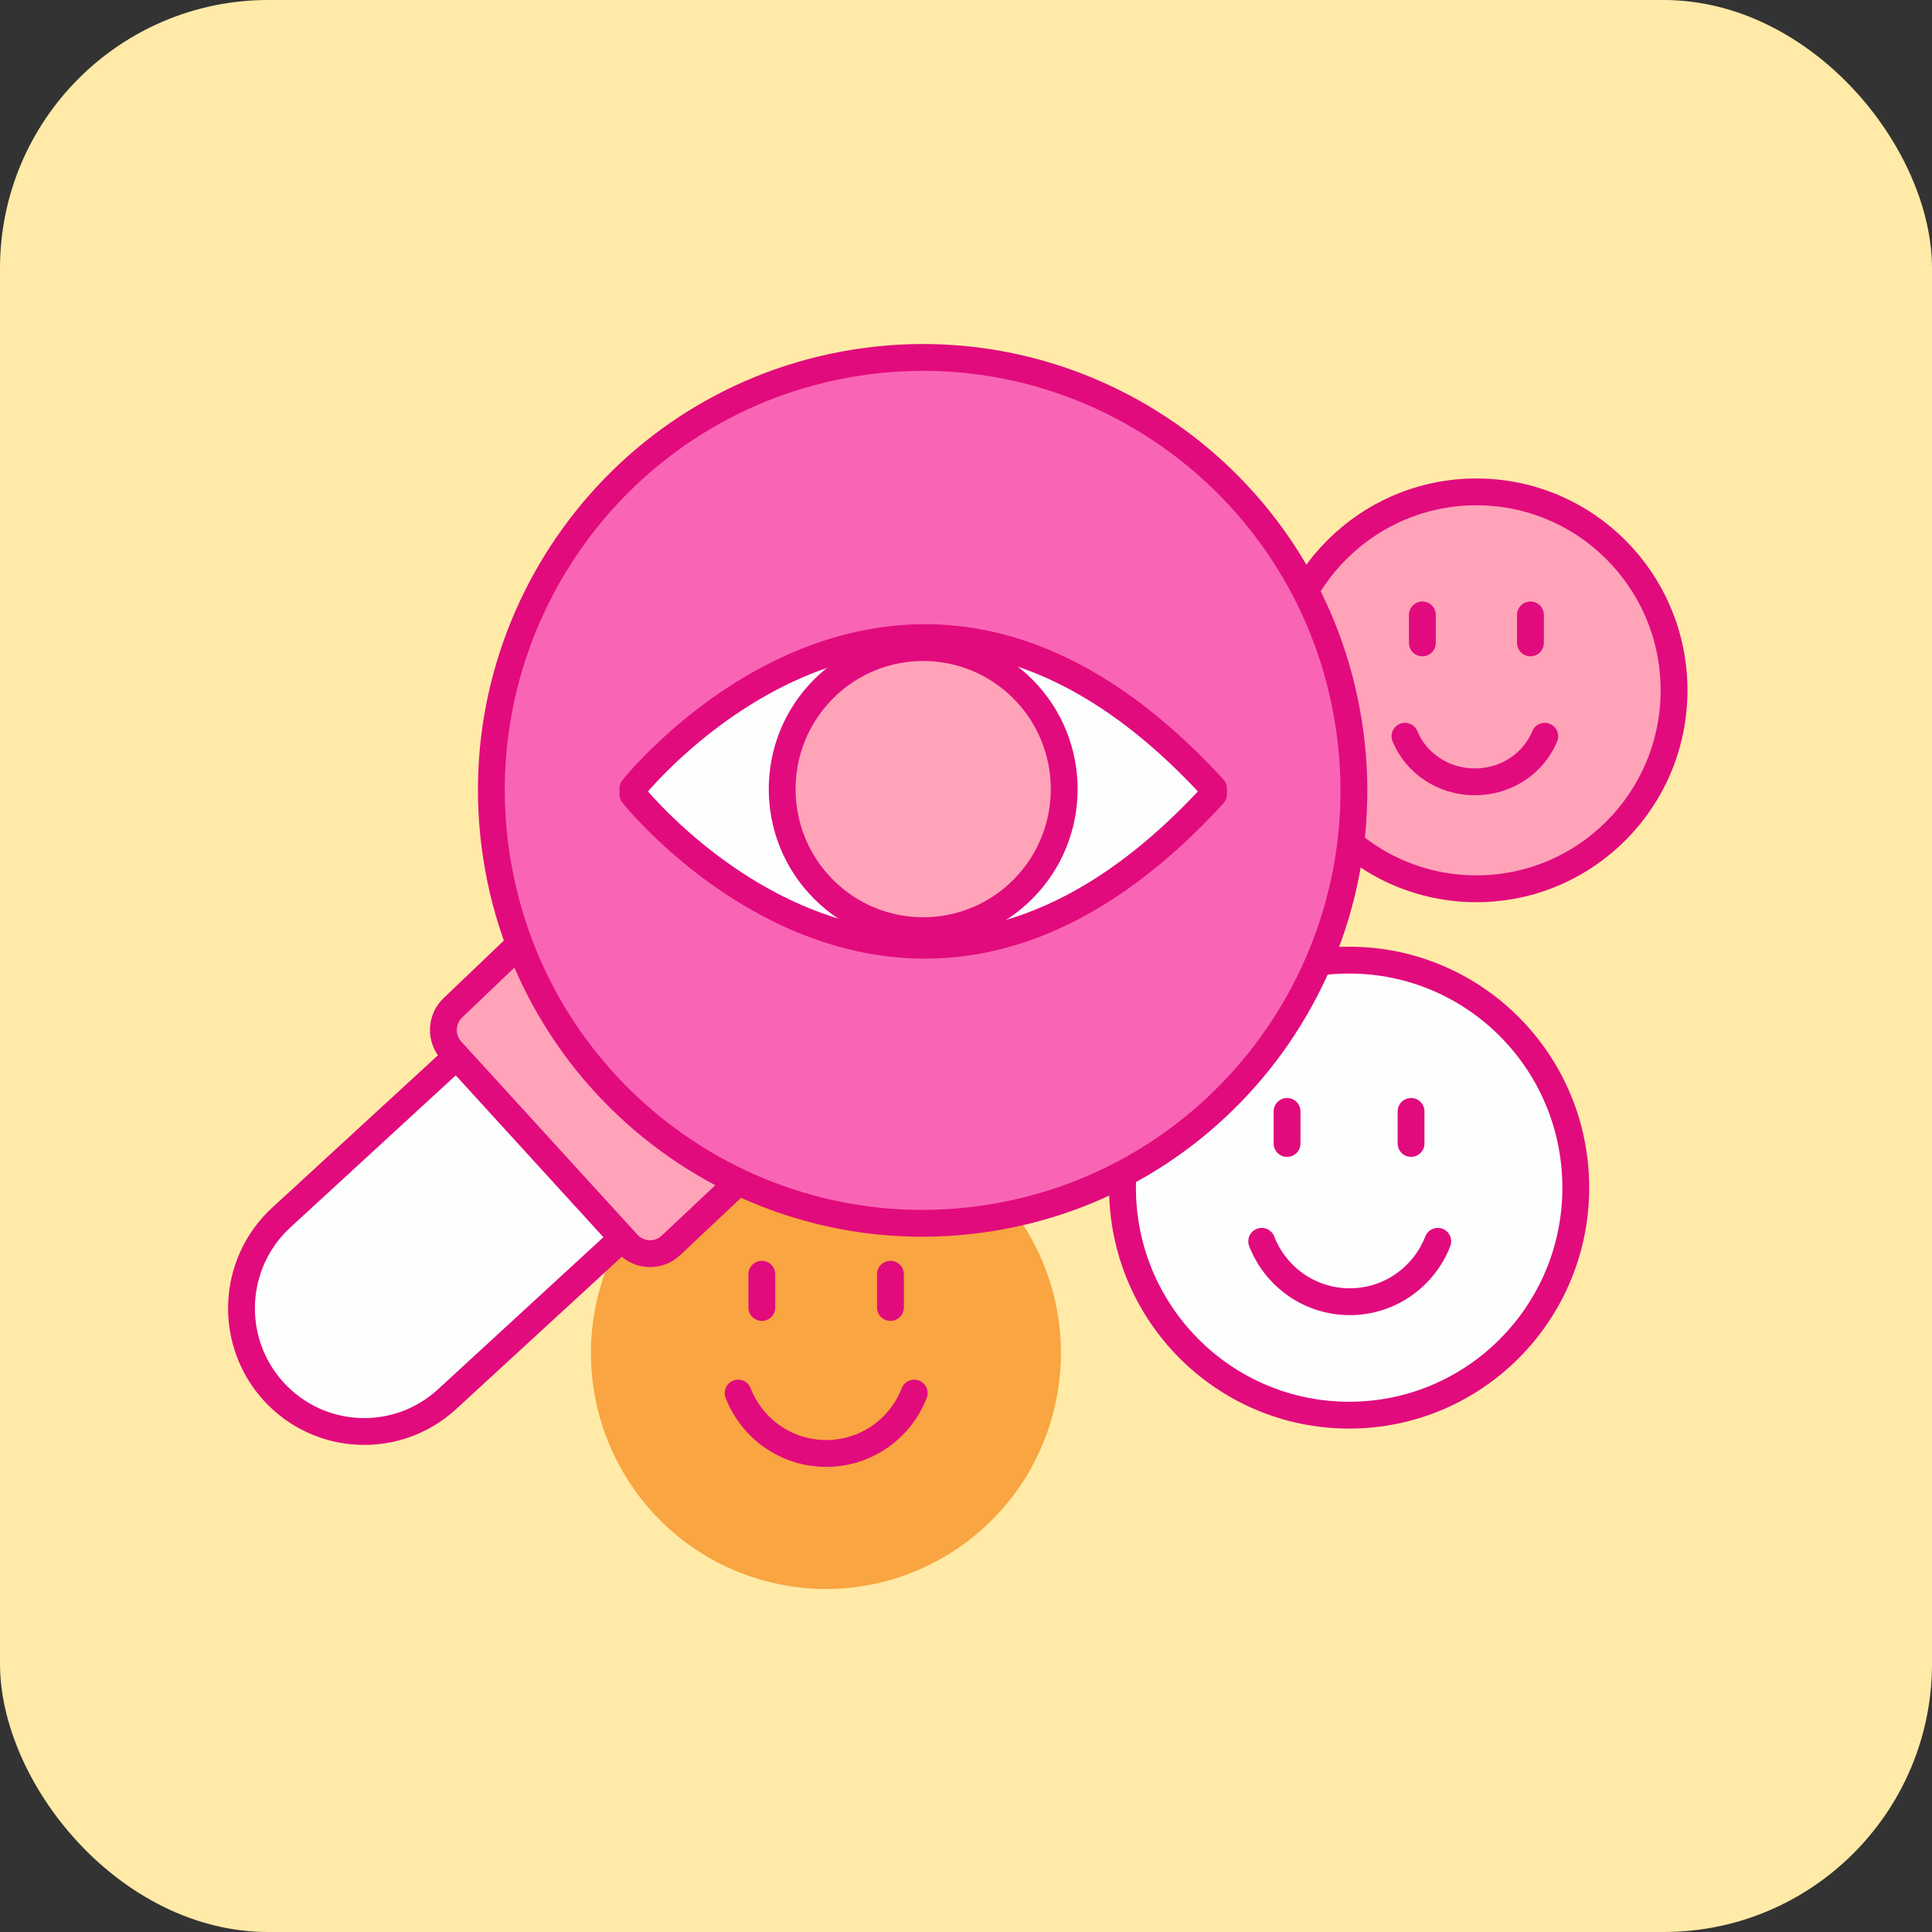 <svg xmlns="http://www.w3.org/2000/svg" fill="none" viewBox="0 0 72 72" height="72" width="72">
<rect x="0" y="0" width="72" height="72" fill="#333333" stroke="none"/>
<rect fill="#FFEAA7" rx="10" height="72" width="72"></rect>
<path stroke-linejoin="round" stroke-linecap="round" stroke="#E10B7D" fill="#FFA3B9" d="M55.02 33.122C59.088 33.122 62.387 29.811 62.387 25.726C62.387 21.642 59.088 18.331 55.02 18.331C50.951 18.331 47.652 21.642 47.652 25.726C47.652 29.811 50.951 33.122 55.02 33.122Z"></path>
<path stroke-linejoin="round" stroke-linecap="round" stroke="#E10B7D" d="M57.035 22.916V23.959"></path>
<path stroke-linejoin="round" stroke-linecap="round" stroke="#E10B7D" d="M53.008 22.916V23.959"></path>
<path fill="#F9A541" d="M39.302 52.444C40.413 47.719 37.498 42.985 32.791 41.87C28.085 40.755 23.369 43.681 22.258 48.406C21.147 53.131 24.062 57.865 28.768 58.98C33.475 60.095 38.191 57.169 39.302 52.444Z"></path>
<path stroke-linejoin="round" stroke-linecap="round" stroke="#E10B7D" d="M33.184 47.487V48.727"></path>
<path stroke-linejoin="round" stroke-linecap="round" stroke="#E10B7D" d="M28.391 47.487V48.727"></path>
<path stroke-linejoin="round" stroke-linecap="round" stroke="#E10B7D" d="M27.508 51.916C28.02 53.233 29.296 54.166 30.789 54.166C32.283 54.166 33.559 53.233 34.07 51.916"></path>
<path stroke-linejoin="round" stroke-linecap="round" stroke="#E10B7D" fill="#FDFFFF" d="M50.279 52.739C54.944 52.739 58.725 48.943 58.725 44.26C58.725 39.577 54.944 35.781 50.279 35.781C45.614 35.781 41.832 39.577 41.832 44.26C41.832 48.943 45.614 52.739 50.279 52.739Z"></path>
<path stroke-linejoin="round" stroke-linecap="round" stroke="#E10B7D" d="M52.586 41.419V42.614"></path>
<path stroke-linejoin="round" stroke-linecap="round" stroke="#E10B7D" d="M47.965 41.419V42.614"></path>
<path fill="#FDFFFF" d="M18.044 38.422L10.484 45.373C8.622 47.085 8.495 49.989 10.2 51.858C11.906 53.727 14.799 53.855 16.661 52.143L24.221 45.192"></path>
<path stroke-linejoin="round" stroke-linecap="round" stroke="#E10B7D" d="M18.044 38.422L10.484 45.373C8.622 47.085 8.495 49.989 10.2 51.858C11.906 53.727 14.799 53.855 16.661 52.143L24.221 45.192"></path>
<path fill="#FFA3B9" d="M19.39 35.159L16.893 37.543C16.429 37.969 16.398 38.692 16.822 39.157L23.386 46.35C23.811 46.816 24.531 46.847 24.994 46.421L27.546 44.019"></path>
<path stroke-linejoin="round" stroke-linecap="round" stroke="#E10B7D" d="M19.39 35.159L16.893 37.543C16.429 37.969 16.398 38.692 16.822 39.157L23.386 46.35C23.811 46.816 24.531 46.847 24.994 46.421L27.546 44.019"></path>
<path stroke-linejoin="round" stroke-linecap="round" stroke="#E10B7D" fill="#F965B4" d="M36.895 45.389C45.662 43.996 51.644 35.734 50.257 26.934C48.87 18.134 40.639 12.129 31.873 13.521C23.107 14.913 17.124 23.175 18.511 31.976C19.898 40.776 28.129 46.781 36.895 45.389Z"></path>
<path stroke-linejoin="round" stroke-linecap="round" stroke="#E10B7D" d="M47.02 46.26C47.531 47.578 48.807 48.511 50.301 48.511C51.794 48.511 53.07 47.578 53.582 46.26"></path>
<path stroke-linejoin="round" stroke-linecap="round" stroke="#E10B7D" d="M52.359 27.438C52.766 28.433 53.778 29.137 54.964 29.137C56.149 29.137 57.162 28.433 57.568 27.438"></path>
<path stroke-linejoin="round" stroke-linecap="round" stroke="#E10B7D" fill="#FDFFFF" d="M45.224 29.602C33.633 42.256 23.586 29.602 23.586 29.602V29.386C23.586 29.386 33.632 16.733 45.224 29.386V29.602Z"></path>
<path stroke-linejoin="round" stroke-linecap="round" stroke="#E10B7D" fill="#FFA3B9" d="M38.121 33.139C40.173 31.078 40.173 27.738 38.121 25.678C36.068 23.618 32.741 23.618 30.689 25.678C28.636 27.738 28.636 31.079 30.689 33.139C32.741 35.199 36.068 35.199 38.121 33.139Z"></path>
</svg>

